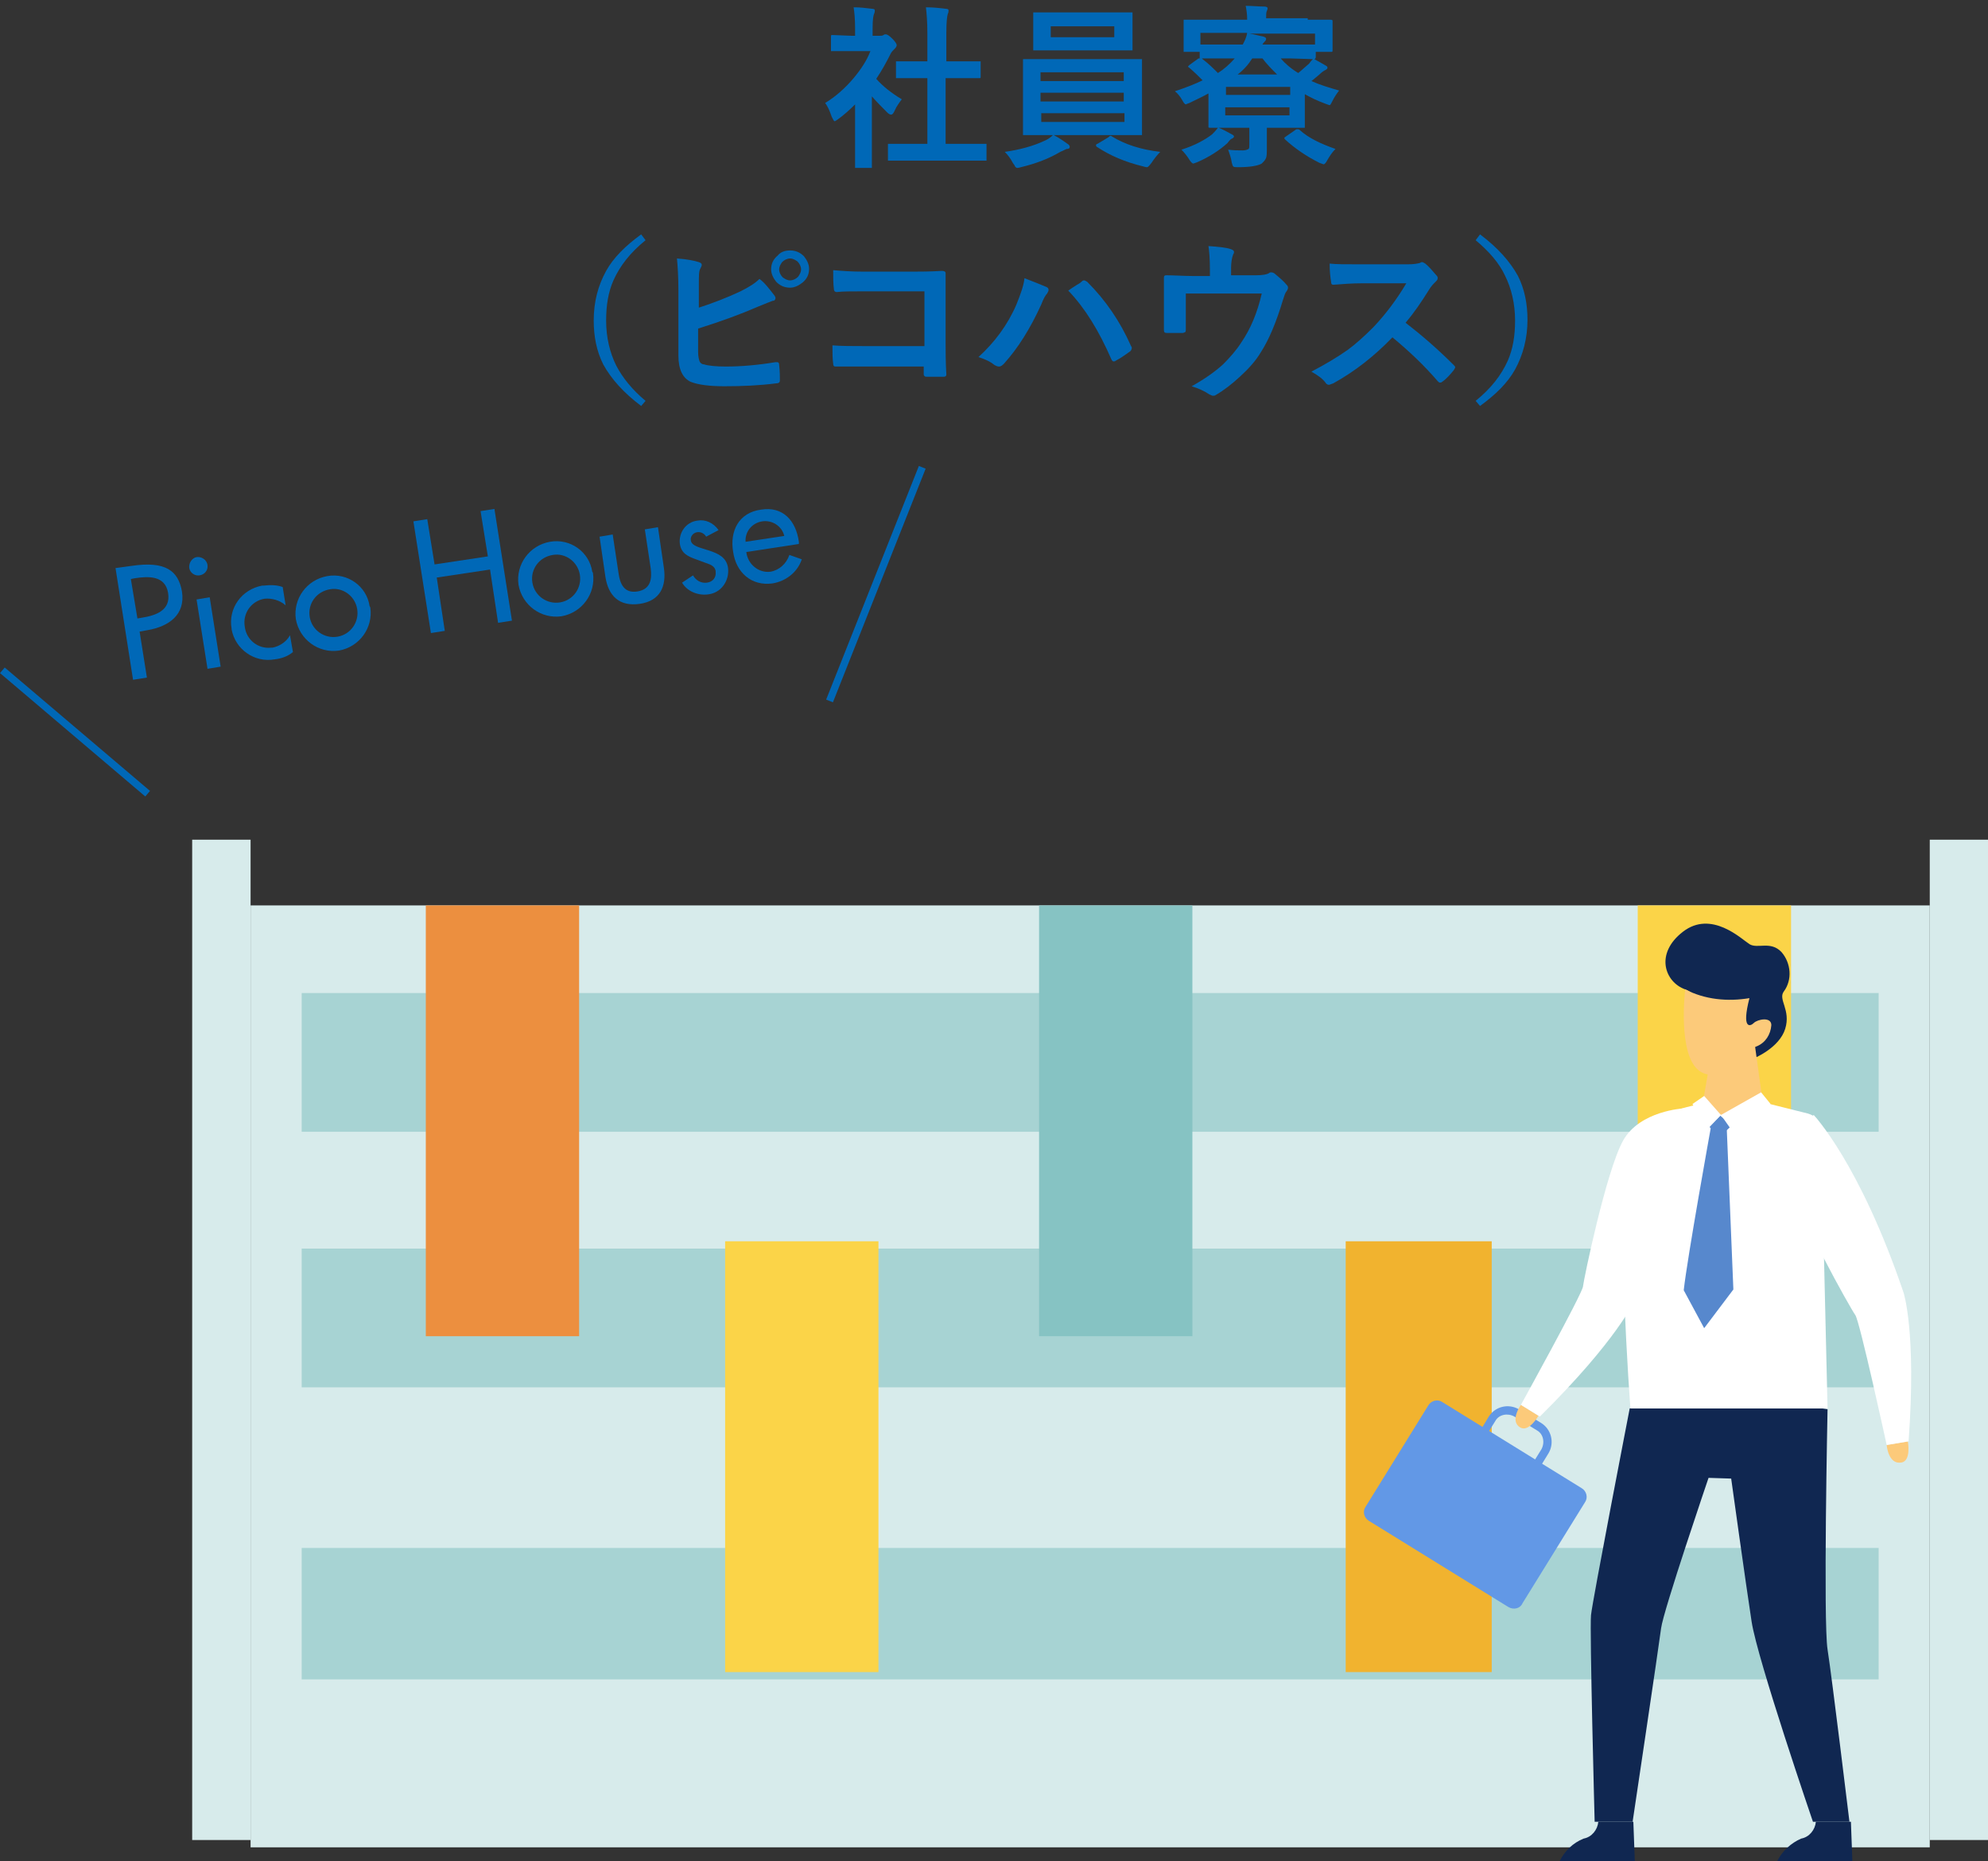 <?xml version="1.0" encoding="utf-8"?>
<!-- Generator: Adobe Illustrator 24.1.0, SVG Export Plug-In . SVG Version: 6.00 Build 0)  -->
<svg version="1.1" id="Layer_1" xmlns="http://www.w3.org/2000/svg" xmlns:xlink="http://www.w3.org/1999/xlink" x="0px" y="0px"
	 viewBox="0 0 272.3 254.9" style="enable-background:new 0 0 272.3 254.9;" xml:space="preserve">
<rect x="0" y="0" width="272.3" height="254.9" fill="#333333" stroke="none"/>
<style type="text/css">
	.st0{enable-background:new    ;}
	.st1{fill:#0068B7;}
	.st2{fill:#D7EBEB;}
	.st3{fill:#A7D3D3;}
	.st4{fill:#EC8F3F;}
	.st5{fill:#FBD448;}
	.st6{fill:#86C3C3;}
	.st7{fill:#F1B32F;}
	.st8{fill:#102751;}
	.st9{fill:#FFFFFF;}
	.st10{fill:#FCCA7A;}
	.st11{fill:#6298E6;}
	.st12{fill:#5788CD;}
	.st13{fill:none;stroke:#0068B7;stroke-miterlimit:10;}
</style>
<g id="Group_3432" transform="translate(-896.677 -4361)">
	<g class="st0">
		<path class="st1" d="M1009.7,4375.1c1.5-0.9,2.8-2.1,3.9-3.4c1-1.2,1.8-2.4,2.3-3.7h-2.7l-2.5,0c-0.1,0-0.2,0-0.2,0
			c0,0,0-0.1,0-0.2v-1.8c0-0.1,0-0.2,0.1-0.2c0,0,0.1,0,0.2,0l2.5,0.1h0.5v-1c0-1.3-0.1-2.3-0.2-2.9c0.9,0,1.7,0.1,2.5,0.2
			c0.3,0,0.4,0.1,0.4,0.2c0,0.1,0,0.3-0.1,0.5c-0.1,0.2-0.2,0.8-0.2,1.9v1.1h1c0.2,0,0.3,0,0.5-0.1c0.1-0.1,0.2-0.1,0.3-0.1
			c0.2,0,0.5,0.2,0.9,0.6c0.4,0.4,0.6,0.7,0.6,0.9c0,0.1-0.1,0.3-0.2,0.4c-0.3,0.3-0.5,0.5-0.6,0.7c-0.6,1.2-1.2,2.3-2,3.5
			c0.9,1,2,1.9,3.5,2.8c-0.3,0.4-0.7,0.9-1,1.6c-0.2,0.4-0.3,0.5-0.5,0.5c-0.1,0-0.3-0.1-0.5-0.3c-0.7-0.7-1.4-1.4-2.1-2.2v6.8
			l0,2.8c0,0.1,0,0.2,0,0.2c0,0-0.1,0-0.2,0h-1.9c-0.1,0-0.2,0-0.2,0c0,0,0-0.1,0-0.2l0-2.8v-5.7c-0.8,0.8-1.6,1.5-2.3,2
			c-0.3,0.2-0.4,0.3-0.5,0.3c-0.1,0-0.2-0.2-0.4-0.6C1010.3,4376.1,1010,4375.5,1009.7,4375.1z M1021.7,4383l-3.2,0
			c-0.1,0-0.2,0-0.2,0s0-0.1,0-0.2v-1.9c0-0.1,0-0.2,0-0.2s0.1,0,0.2,0l3.2,0h2v-9h-1.1l-3,0c-0.1,0-0.2,0-0.2,0s0-0.1,0-0.2v-1.9
			c0-0.1,0-0.2,0-0.2c0,0,0.1,0,0.2,0l3,0h1.1v-3.8c0-1.6-0.1-2.8-0.2-3.6c1,0,1.9,0.1,2.7,0.2c0.3,0,0.4,0.1,0.4,0.2
			c0,0.2,0,0.3-0.1,0.5c-0.1,0.3-0.2,1.1-0.2,2.6v3.9h1.5l3,0c0.1,0,0.2,0,0.2,0s0,0.1,0,0.2v1.9c0,0.1,0,0.2-0.1,0.2
			c0,0-0.1,0-0.2,0l-3,0h-1.5v9h2.2l3.2,0c0.1,0,0.2,0,0.2,0c0,0,0,0.1,0,0.2v1.9c0,0.1,0,0.2,0,0.2s-0.1,0-0.2,0l-3.2,0H1021.7z"/>
		<path class="st1" d="M1042.9,4380.7c0.2,0.1,0.3,0.3,0.3,0.4c0,0.2-0.1,0.3-0.4,0.3c-0.1,0-0.4,0.2-0.9,0.4
			c-1.5,0.9-3.3,1.6-5.4,2.1c-0.3,0.1-0.5,0.1-0.5,0.1c-0.1,0-0.2-0.1-0.3-0.2c0-0.1-0.1-0.2-0.3-0.5c-0.3-0.6-0.7-1.1-1.1-1.5
			c2.1-0.3,3.9-0.8,5.4-1.5c0.5-0.2,0.9-0.5,1.2-0.8h-0.6l-3.3,0c-0.1,0-0.2,0-0.2,0c0,0,0-0.1,0-0.2l0-2.5v-5l0-2.5
			c0-0.1,0-0.2,0-0.2s0.1,0,0.2,0l3.3,0h9.3l3.3,0c0.1,0,0.2,0,0.2,0c0,0,0,0.1,0,0.2l0,2.5v5l0,2.5c0,0.1,0,0.2,0,0.2s-0.1,0-0.2,0
			l-3.3,0h-8.6C1041.6,4379.8,1042.2,4380.2,1042.9,4380.7z M1048.4,4362.7l3.2,0c0.1,0,0.2,0,0.2,0c0,0,0,0.1,0,0.2l0,1.6v1.6
			l0,1.6c0,0.1,0,0.2,0,0.2s-0.1,0-0.2,0l-3.2,0h-6.8l-3.2,0c-0.1,0-0.2,0-0.2,0s0-0.1,0-0.2l0-1.6v-1.6l0-1.6c0-0.1,0-0.2,0-0.2
			s0.1,0,0.2,0l3.2,0H1048.4z M1039.2,4370.9v1.2h11.4v-1.2H1039.2z M1039.2,4374.9h11.4v-1.2h-11.4V4374.9z M1050.7,4377.7v-1.2
			h-11.4v1.2H1050.7z M1049.3,4366.1v-1.5h-8.7v1.5H1049.3z M1055.6,4381.8c-0.4,0.4-0.8,0.9-1.2,1.5c-0.3,0.4-0.5,0.6-0.6,0.6
			c0,0-0.2,0-0.5-0.1c-2.5-0.6-4.6-1.5-6.4-2.7c-0.1-0.1-0.1-0.1-0.1-0.2c0-0.1,0.1-0.2,0.2-0.2l1.5-0.9c0.1-0.1,0.2-0.2,0.3-0.2
			c0,0,0.1,0,0.2,0.1C1050.8,4380.8,1053,4381.5,1055.6,4381.8z"/>
		<path class="st1" d="M1075.8,4363.7l3.1,0c0.1,0,0.2,0,0.3,0.1c0,0,0,0.1,0,0.2l0,0.9v0.8l0,2.2c0,0.1,0,0.2-0.1,0.2
			c0,0-0.1,0-0.2,0h-2v0.7c0,0.2-0.1,0.3-0.2,0.3c0.4,0.2,0.9,0.5,1.6,0.9c0.2,0.1,0.2,0.2,0.2,0.3s-0.1,0.2-0.3,0.3
			c-0.2,0.1-0.5,0.3-0.8,0.6c-0.5,0.4-0.8,0.7-1.1,0.9c1.1,0.5,2.4,0.9,3.8,1.3c-0.4,0.5-0.7,1-0.9,1.4c-0.2,0.4-0.3,0.6-0.4,0.6
			c-0.1,0-0.3-0.1-0.6-0.2c-1.1-0.4-2.1-0.9-2.8-1.3v2.3l0,2.1c0,0.1,0,0.2,0,0.2s-0.1,0-0.2,0l-3.4,0h-1.6v0.6l0,2.3
			c0,0.5,0,0.9-0.1,1.2c-0.1,0.3-0.3,0.5-0.6,0.8c-0.5,0.3-1.6,0.5-3.2,0.5c-0.4,0-0.6,0-0.7-0.1c-0.1-0.1-0.1-0.2-0.2-0.5
			c-0.1-0.7-0.3-1.2-0.5-1.8c0.8,0.1,1.4,0.1,2,0.1c0.4,0,0.6-0.1,0.8-0.2c0.1-0.1,0.1-0.3,0.1-0.6v-2.3h-1.9c-1.1,0-1.9,0-2.3,0
			c0.5,0.2,1.1,0.5,1.8,0.9c0.2,0.1,0.3,0.2,0.3,0.3c0,0.1-0.1,0.2-0.3,0.3c-0.1,0-0.3,0.2-0.6,0.6c-1.1,1-2.5,1.9-4.1,2.6
			c-0.3,0.1-0.5,0.2-0.6,0.2c-0.1,0-0.3-0.2-0.5-0.5c-0.3-0.5-0.7-1-1.1-1.4c1.9-0.6,3.3-1.4,4.2-2.1c0.2-0.2,0.5-0.5,0.8-0.9
			l-1.1,0c-0.1,0-0.2,0-0.2-0.1c0,0,0-0.1,0-0.2l0-2.3v-2.1c-0.9,0.5-1.8,0.9-2.6,1.3c-0.3,0.1-0.5,0.2-0.5,0.2
			c-0.1,0-0.3-0.2-0.5-0.6c-0.3-0.5-0.6-0.9-1-1.2c1.5-0.5,2.8-1,3.8-1.5c-0.5-0.5-1.1-1.1-1.8-1.7c-0.1-0.1-0.2-0.1-0.2-0.2
			c0,0,0.1-0.1,0.2-0.2l1.1-0.8c0.1-0.1,0.2-0.1,0.2-0.1c0,0,0,0,0.1,0c0,0,0-0.1,0-0.2v-0.7h-2c-0.1,0-0.2,0-0.2,0s0-0.1,0-0.2
			l0-2.2v-0.6l0-1.1c0-0.1,0-0.2,0-0.3c0,0,0.1,0,0.2,0l3.2,0h5.3v-0.1c0-0.7-0.1-1.3-0.2-1.8c0.9,0,1.8,0.1,2.6,0.1
			c0.2,0,0.4,0.1,0.4,0.2c0,0,0,0.2-0.1,0.4c-0.1,0.2-0.1,0.5-0.1,1v0H1075.8z M1064.7,4369l-3.3,0h-0.1l0.1,0.1
			c0.8,0.6,1.5,1.3,2.1,1.9c0.8-0.5,1.6-1.2,2.3-2H1064.7z M1061.2,4367.1h0.1l3.3,0h2.3c0.2-0.4,0.5-0.9,0.6-1.6h-6.4V4367.1z
			 M1064.6,4372.9v1.1h8.8v-1.1H1064.6z M1073.3,4376.8v-1.1h-8.8v1.1H1073.3z M1066.2,4371.2h5.4c-0.7-0.7-1.4-1.4-2-2.2h-1.4
			C1067.7,4369.8,1067,4370.6,1066.2,4371.2z M1076.8,4365.6h-9c0.7,0.1,1.3,0.3,1.9,0.4c0.3,0.1,0.4,0.2,0.4,0.3
			c0,0.2-0.1,0.3-0.2,0.4c-0.1,0.1-0.2,0.2-0.3,0.4h3.9l3.2,0h0.1V4365.6z M1073.4,4369h-1.3c0.6,0.7,1.4,1.4,2.4,2
			c0.5-0.4,0.9-0.8,1.5-1.3c0.2-0.3,0.4-0.5,0.5-0.6L1073.4,4369z M1079.6,4381.4c-0.5,0.5-0.8,1-1.1,1.5c-0.2,0.4-0.4,0.6-0.5,0.6
			c-0.1,0-0.3-0.1-0.6-0.2c-1.8-0.9-3.4-2-4.7-3.2c-0.1-0.1-0.1-0.1-0.1-0.2s0.1-0.1,0.2-0.2l1.3-0.9c0.1-0.1,0.2-0.1,0.3-0.1
			c0.1,0,0.2,0,0.3,0.1C1075.9,4379.9,1077.6,4380.7,1079.6,4381.4z"/>
	</g>
	<g class="st0">
		<path class="st1" d="M985.1,4393.9c-2.1,1.7-3.5,3.5-4.4,5.5c-0.7,1.6-1,3.4-1,5.5c0,2.3,0.5,4.4,1.4,6.2c0.9,1.7,2.2,3.3,4,4.8
			l-0.6,0.7c-2.4-1.8-4.1-3.7-5.2-5.7c-0.9-1.8-1.3-3.8-1.3-6c0-2.6,0.6-4.8,1.7-6.8c1-1.8,2.6-3.4,4.8-5L985.1,4393.9z"/>
		<path class="st1" d="M992.2,4403.2c2.2-0.7,4.2-1.5,5.9-2.3c1.2-0.6,2-1.1,2.6-1.7c0.7,0.5,1.3,1.3,2,2.2c0.1,0.1,0.2,0.3,0.2,0.4
			c0,0.2-0.1,0.4-0.4,0.4c-0.3,0.1-1,0.4-2,0.8c-2.3,1-5,2-8.2,3v3.2c0,0.6,0.1,1,0.2,1.3c0.1,0.2,0.3,0.4,0.6,0.4
			c0.6,0.2,1.7,0.3,3,0.3c2.1,0,4.4-0.2,6.8-0.6c0.1,0,0.1,0,0.2,0c0.2,0,0.3,0.1,0.3,0.4c0.1,0.9,0.1,1.6,0.1,2.1
			c0,0.3-0.2,0.4-0.5,0.4c-2.3,0.3-4.7,0.4-7.1,0.4c-2,0-3.6-0.2-4.6-0.6c-1.1-0.5-1.7-1.7-1.7-3.6v-8.9c0-1.9-0.1-3.4-0.2-4.4
			c1.4,0.1,2.4,0.3,3,0.5c0.3,0.1,0.4,0.2,0.4,0.4c0,0.1-0.1,0.3-0.2,0.5c-0.2,0.3-0.2,1-0.2,2.2V4403.2z M1004.9,4395.3
			c0.8,0,1.4,0.3,1.9,0.8c0.4,0.5,0.7,1.1,0.7,1.7c0,0.8-0.3,1.4-0.9,1.9c-0.5,0.4-1.1,0.7-1.7,0.7c-0.8,0-1.4-0.3-1.9-0.8
			c-0.4-0.5-0.7-1.1-0.7-1.7c0-0.8,0.3-1.4,0.9-1.9C1003.6,4395.5,1004.2,4395.3,1004.9,4395.3z M1004.9,4396.4
			c-0.4,0-0.8,0.2-1.1,0.5c-0.2,0.3-0.4,0.6-0.4,1c0,0.4,0.2,0.8,0.5,1.1c0.3,0.2,0.6,0.4,1,0.4c0.4,0,0.8-0.2,1.1-0.5
			c0.2-0.3,0.4-0.6,0.4-1c0-0.4-0.2-0.8-0.5-1.1C1005.6,4396.6,1005.3,4396.4,1004.9,4396.4z"/>
		<path class="st1" d="M1023.3,4408.8v-7.9h-8.4c-1.6,0-2.8,0-3.6,0.1c-0.2,0-0.4-0.1-0.4-0.4c-0.1-0.7-0.1-1.6-0.1-2.6
			c1.1,0.1,2.5,0.2,4,0.2h7.1c0.8,0,2.1,0,3.8-0.1c0.3,0,0.5,0.1,0.5,0.3c0,0,0,0,0,0.1l0,3.8v5.7c0,1.1,0,2.6,0.1,4.3
			c0,0.2-0.1,0.3-0.4,0.3c-0.3,0-0.7,0-1.1,0s-0.7,0-1.1,0c-0.2,0-0.3,0-0.4-0.1s-0.1-0.2-0.1-0.3v-1h-8.2c-0.6,0-1.4,0-2.2,0
			c-1,0-1.5,0-1.7,0c-0.2,0-0.3-0.1-0.3-0.4c-0.1-0.7-0.1-1.5-0.1-2.5c1.2,0.1,2.7,0.1,4.4,0.1H1023.3z"/>
		<path class="st1" d="M1030.7,4409.9c2.2-2,4-4.4,5.2-7.2c0.6-1.5,1-2.6,1.1-3.6c1.3,0.5,2.3,0.9,3,1.2c0.2,0.1,0.3,0.2,0.3,0.4
			c0,0.2-0.1,0.3-0.2,0.5c-0.2,0.2-0.5,0.7-0.8,1.5c-1.5,3.3-3.2,6-5.1,8.1c-0.2,0.2-0.4,0.4-0.7,0.4c-0.2,0-0.4-0.1-0.6-0.2
			C1032.3,4410.5,1031.6,4410.2,1030.7,4409.9z M1043,4400.8c0.3-0.2,0.7-0.5,1.2-0.8c0.4-0.2,0.6-0.4,0.7-0.5
			c0.1-0.1,0.2-0.1,0.3-0.1c0.1,0,0.2,0.1,0.4,0.2c2.5,2.5,4.5,5.4,6,8.8c0.1,0.1,0.1,0.2,0.1,0.3c0,0.1-0.1,0.3-0.2,0.4
			c-0.6,0.4-1.2,0.9-2,1.3c-0.1,0.1-0.2,0.1-0.3,0.1c-0.1,0-0.2-0.1-0.3-0.3C1047.2,4406.3,1045.3,4403.2,1043,4400.8z"/>
		<path class="st1" d="M1065.5,4398.7h3.2c0.9,0,1.5-0.1,1.8-0.3c0.1-0.1,0.2-0.1,0.3-0.1c0.2,0,0.4,0.1,0.5,0.2
			c0.6,0.5,1.2,1,1.6,1.5c0.1,0.1,0.2,0.2,0.2,0.4c0,0.2-0.1,0.3-0.2,0.5c-0.2,0.2-0.3,0.6-0.5,1.2c-0.9,3-1.9,5.4-3,7.1
			c-0.7,1.2-1.7,2.3-2.9,3.4c-1.1,1-2.1,1.8-3.3,2.5c-0.1,0.1-0.3,0.1-0.4,0.1s-0.3-0.1-0.5-0.2c-0.6-0.4-1.4-0.8-2.4-1.1
			c1.8-1,3.2-2,4.3-3c0.9-0.9,1.8-1.9,2.5-3c1.3-1.9,2.2-4.1,2.8-6.7h-10.4v2c0,0.4,0,0.9,0,1.5c0,0.8,0,1.2,0,1.4
			c0,0.2,0,0.3-0.1,0.4c-0.1,0-0.2,0.1-0.3,0.1c-0.4,0-0.7,0-1.1,0s-0.8,0-1.1,0c-0.3,0-0.4-0.1-0.4-0.4c0-1.6,0-2.6,0-3v-1.9
			c0-1.1,0-1.9,0-2.3c0,0,0,0,0,0c0-0.2,0.1-0.3,0.3-0.3c1.1,0,2.4,0.1,3.6,0.1h2.4v-0.9c0-1.5-0.1-2.6-0.2-3.2
			c1.4,0.1,2.4,0.2,3,0.4c0.3,0.1,0.5,0.2,0.5,0.4c0,0.1,0,0.2-0.1,0.3c-0.2,0.5-0.3,1.2-0.3,1.9V4398.7z"/>
		<path class="st1" d="M1089.2,4405.2c2.2,1.7,4.4,3.6,6.6,5.8c0.1,0.1,0.2,0.2,0.2,0.3s-0.1,0.2-0.2,0.4c-0.5,0.6-1,1.2-1.6,1.6
			c-0.1,0.1-0.2,0.1-0.3,0.1s-0.2-0.1-0.3-0.2c-1.8-2.1-3.9-4.1-6.2-6c-2.5,2.6-5.2,4.7-8.1,6.3c-0.3,0.1-0.5,0.2-0.6,0.2
			c-0.2,0-0.3-0.1-0.4-0.2c-0.4-0.6-1.1-1.1-2-1.6c1.9-1,3.6-2,5-3c1.1-0.8,2.3-1.9,3.5-3.1c1.7-1.8,3.2-3.8,4.5-6l-6.2,0
			c-1.2,0-2.5,0.1-3.8,0.2c-0.2,0-0.3-0.1-0.3-0.4c-0.1-0.6-0.2-1.4-0.2-2.5c0.9,0.1,2.2,0.1,4.1,0.1h6.6c0.8,0,1.4-0.1,1.7-0.2
			c0.1-0.1,0.2-0.1,0.3-0.1c0.1,0,0.2,0.1,0.4,0.2c0.5,0.4,1,1,1.6,1.7c0.1,0.1,0.1,0.2,0.1,0.3c0,0.2-0.1,0.3-0.3,0.5
			c-0.3,0.3-0.6,0.6-0.9,1.1C1091.4,4402.3,1090.4,4403.8,1089.2,4405.2z"/>
		<path class="st1" d="M1098.8,4393.9l0.6-0.8c2.4,1.8,4.1,3.7,5.2,5.7c0.9,1.8,1.3,3.8,1.3,6c0,2.5-0.6,4.8-1.7,6.8
			c-1,1.8-2.6,3.4-4.8,5l-0.6-0.7c2.1-1.7,3.5-3.5,4.4-5.5c0.7-1.6,1-3.4,1-5.5c0-2.3-0.5-4.4-1.4-6.2
			C1102,4397,1100.6,4395.4,1098.8,4393.9z"/>
	</g>
	<g id="Group_2989" transform="translate(26 -122)">
		<g id="Group_2977">
			<rect id="Rectangle_854" x="905" y="4607" class="st2" width="230" height="129"/>
			<rect id="Rectangle_855" x="897" y="4598" class="st2" width="8" height="137"/>
			<rect id="Rectangle_856" x="1135" y="4598" class="st2" width="8" height="137"/>
			<rect id="Rectangle_857" x="912" y="4695" class="st3" width="216" height="18"/>
			<rect id="Rectangle_858" x="912" y="4654" class="st3" width="216" height="19"/>
			<rect id="Rectangle_859" x="912" y="4619" class="st3" width="216" height="19"/>
			<rect id="Rectangle_860" x="929" y="4607" class="st4" width="21" height="59"/>
			<rect id="Rectangle_861" x="970" y="4653" class="st5" width="21" height="59"/>
			<rect id="Rectangle_862" x="1013" y="4607" class="st6" width="21" height="59"/>
			<rect id="Rectangle_863" x="1095" y="4607" class="st5" width="21" height="59"/>
			<rect id="Rectangle_864" x="1055" y="4653" class="st7" width="20" height="59"/>
		</g>
		<g id="Group_2987">
			<path id="Path_2292" class="st8" d="M1114.1,4737.9h10.3l-0.2-5.4h-4.8c-0.1,1.1-0.9,2.1-2,2.3
				C1116,4735.4,1114.8,4736.5,1114.1,4737.9z"/>
			<path id="Path_2293" class="st8" d="M1084.3,4737.9h10.3l-0.2-5.4h-4.8c-0.1,1.1-0.9,2.1-2,2.3
				C1086.1,4735.4,1085,4736.5,1084.3,4737.9z"/>
			<g id="Group_2986">
				<path id="Path_2294" class="st8" d="M1121,4676c0,0-0.6,29.1,0,32.9s3,23.6,3,23.6h-5c0,0-7.6-22.2-8.4-27.4s-2.8-19.6-2.8-19.6
					l-3.1-0.1c0,0-6.2,18.2-6.5,20.6s-3.9,26.5-3.9,26.5h-5.2c0,0-0.7-26.3-0.5-28.3s5.3-28.3,5.3-28.3l6.6-3L1121,4676z"/>
				<path id="Path_2295" class="st9" d="M1110.7,4633.6l7.6,1.9c1.1,0.3,1.8,1.2,1.8,2.3l0.9,38.1h-27c0,0-2.2-28.5,0-35.6
					S1110.7,4633.6,1110.7,4633.6z"/>
				<g id="Group_2978">
					<path id="Path_2296" class="st8" d="M1111,4627.9c0,0,3.4-1.4,4.2-4s-1-4-0.2-5.1c1.2-1.6,1-3.9-0.3-5.4
						c-1.5-1.6-3.3-0.4-4.4-1.1s-5.2-4.7-9.1-1.7s-2.5,6.9,0.3,7.9S1111,4627.9,1111,4627.9z"/>
					<path id="Path_2297" class="st10" d="M1101.5,4618.5c0,0-1.1,9.1,2,11.2s6.8-3.2,7.8-3.4c1.2-0.5,1.9-1.6,2-2.9
						c0-1.2-1.9-0.8-2.4-0.3s-1.7,0.9-0.6-3.4C1107.3,4620.2,1104.2,4619.9,1101.5,4618.5z"/>
				</g>
				<path id="Path_2298" class="st10" d="M1104.7,4629.5l-0.8,4.6c0,0,0.7,1.8,3.4,1.6c1.7-0.2,3.4-0.8,4.8-1.9l-1.1-8
					L1104.7,4629.5z"/>
				<g id="Group_2983">
					<g id="Group_2981">
						<g id="Group_2979">
							<path id="Rectangle_865" class="st11" d="M1077.3,4703.1l-19.1-11.8c-0.7-0.4-0.9-1.3-0.5-1.9l8.6-13.9
								c0.4-0.7,1.3-0.9,1.9-0.5l19.1,11.8c0.7,0.4,0.9,1.3,0.5,1.9l-8.6,13.9C1078.9,4703.3,1078,4703.5,1077.3,4703.1z"/>
						</g>
						<g id="Group_2980">
							<path id="Path_2299" class="st11" d="M1074.6,4677c0.9-1.4,2.7-1.8,4.1-1l3.1,1.9c1.4,0.9,1.8,2.7,1,4.1l-5.1,8.3l-8.1-5
								L1074.6,4677z M1081.8,4681.5c0.5-0.9,0.3-2.1-0.6-2.6l-3.1-1.9c-0.9-0.5-2.1-0.3-2.6,0.6l-4.6,7.4l6.3,3.9L1081.8,4681.5z"
								/>
						</g>
					</g>
					<g id="Group_2982">
						<path id="Path_2300" class="st10" d="M1079,4675.4c0,0-1.6,2.2-0.1,3.1c1.2,0.7,2.5-1.6,2.5-1.6L1079,4675.4z"/>
						<path id="Path_2301" class="st9" d="M1101.3,4634.8c0,0,0.4,9.2-6.8,26.4c0,0-2.2,5.2-12.9,15.8l-2.6-1.6
							c0,0,8.4-15.2,8.5-16.2s3.2-15.9,5.5-20S1101.3,4634.8,1101.3,4634.8z"/>
					</g>
				</g>
				<g id="Group_2984">
					<path id="Path_2302" class="st10" d="M1129.1,4680.9c0,0,0.2,2.7,2,2.4c1.4-0.2,0.9-2.9,0.9-2.9L1129.1,4680.9z"/>
					<path id="Path_2303" class="st9" d="M1119.1,4635.7c0,0,6.3,6.6,12.3,24.3c0,0,1.8,5.3,0.7,20.4l-3,0.5c0,0-3.7-17-4.3-17.8
						s-8.1-14.1-9-18.7S1119.1,4635.7,1119.1,4635.7z"/>
				</g>
				<g id="Group_2985">
					<path id="Path_2304" class="st12" d="M1104.8,4637.3c0,0,0.9,1.1,1.4,1.1s1.7-1.3,1.7-1.3l-1.6-1.3L1104.8,4637.3z"/>
					<path id="Path_2305" class="st12" d="M1105,4637.5c0,0-3.2,17.7-3.7,22.2l2.8,5.2l4-5.3l-0.9-21.9L1105,4637.5z"/>
				</g>
				<path id="Path_2306" class="st9" d="M1111.9,4632.6l-5.5,3.1l1.4,2l5.4-3.5L1111.9,4632.6z"/>
				<path id="Path_2307" class="st9" d="M1106.4,4635.7l-2.3-2.6l-1.6,1.1l2,3.5L1106.4,4635.7z"/>
			</g>
		</g>
		<g id="Group_2988">
			<path id="Path_2308" class="st1" d="M890.8,4575.8l-1.9,0.3l-2.4-15.3l2.2-0.3c4.7-0.7,6.4,0.7,6.9,3.5c0.5,3.2-1.8,4.8-4.7,5.3
				l-1.1,0.2L890.8,4575.8z M889.5,4567.7l0.6-0.1c1.9-0.3,4-1,3.6-3.4c-0.4-2.4-2.7-2.3-4.6-2l-0.5,0.1L889.5,4567.7z"/>
			<path id="Path_2309" class="st1" d="M899.1,4560.4c0.1,0.7-0.4,1.3-1.1,1.4c-0.7,0.1-1.3-0.4-1.4-1c-0.1-0.7,0.4-1.4,1-1.5
				S899,4559.6,899.1,4560.4C899.1,4560.3,899.1,4560.3,899.1,4560.4z M900.9,4574.3l-1.8,0.3l-1.5-9.5l1.8-0.3L900.9,4574.3z"/>
			<path id="Path_2310" class="st1" d="M909.8,4565.9c-0.8-0.7-1.9-1-2.9-0.9c-1.8,0.3-3,2-2.7,3.8c0.2,1.8,1.8,3.1,3.6,2.9
				c0.1,0,0.2,0,0.2,0c1-0.2,1.9-0.8,2.4-1.7l0.4,2.3c-0.7,0.6-1.6,0.9-2.5,1c-2.8,0.5-5.4-1.4-5.9-4.1c0,0,0-0.1,0-0.1
				c-0.5-2.8,1.4-5.4,4.2-5.9c0.1,0,0.1,0,0.2,0c0.9-0.1,1.8-0.1,2.6,0.2L909.8,4565.9z"/>
			<path id="Path_2311" class="st1" d="M921.4,4566.2c0.4,2.8-1.5,5.4-4.3,5.9c-2.8,0.4-5.4-1.5-5.9-4.3c-0.4-2.8,1.5-5.4,4.3-5.9
				c0,0,0,0,0,0c2.8-0.5,5.4,1.4,5.8,4.1C921.4,4566.2,921.4,4566.2,921.4,4566.2z M913.1,4567.5c0.3,1.8,2,3,3.8,2.7
				c1.8-0.3,3-2,2.7-3.8c-0.3-1.8-2-3-3.7-2.7C914,4564,912.8,4565.7,913.1,4567.5L913.1,4567.5z"/>
			<path id="Path_2312" class="st1" d="M937.5,4559.2l-1-6.2l1.9-0.3l2.4,15.3l-1.9,0.3l-1.1-7.3l-7.3,1.1l1.1,7.3l-1.9,0.3
				l-2.4-15.3l1.9-0.3l1,6.2L937.5,4559.2z"/>
			<path id="Path_2313" class="st1" d="M951.9,4561.5c0.4,2.8-1.5,5.4-4.3,5.9c-2.8,0.4-5.4-1.5-5.9-4.3c-0.4-2.8,1.5-5.4,4.3-5.9
				c0,0,0,0,0,0c2.8-0.5,5.4,1.4,5.8,4.1C951.9,4561.4,951.9,4561.5,951.9,4561.5z M943.6,4562.8c0.3,1.8,2,3,3.8,2.7
				c1.8-0.3,3-2,2.7-3.8c-0.3-1.8-2-3-3.7-2.7C944.5,4559.3,943.3,4561,943.6,4562.8L943.6,4562.8z"/>
			<path id="Path_2314" class="st1" d="M954.6,4556.2l0.8,5.3c0.2,1.5,0.8,2.8,2.6,2.5s2-1.7,1.8-3.2l-0.8-5.3l1.8-0.3l0.8,5.5
				c0.4,2.6-0.5,4.6-3.3,5s-4.3-1.1-4.7-3.7l-0.8-5.5L954.6,4556.2z"/>
			<path id="Path_2315" class="st1" d="M967.4,4556.5c-0.3-0.5-0.8-0.7-1.3-0.6c-0.5,0.1-0.9,0.6-0.8,1.1c0.1,0.8,1.3,1,2.5,1.4
				s2.4,0.9,2.6,2.4c0.2,1.8-1,3.4-2.7,3.6c0,0,0,0,0,0c-1.4,0.2-2.9-0.4-3.6-1.6l1.5-1c0.4,0.7,1.1,1.1,1.9,1
				c0.8-0.1,1.3-0.7,1.2-1.5c0,0,0,0,0-0.1c-0.1-0.5-0.4-0.7-0.8-0.9l-1.9-0.7c-1.1-0.4-2-0.8-2.2-2.1c-0.2-1.5,0.8-3,2.4-3.2
				c0,0,0,0,0,0c1.1-0.2,2.2,0.3,2.9,1.3L967.4,4556.5z"/>
			<path id="Path_2316" class="st1" d="M972.9,4558.6c0.2,1.7,1.7,2.9,3.3,2.7c0,0,0,0,0,0c1.2-0.2,2.2-1.1,2.6-2.3l1.7,0.6
				c-0.6,1.8-2.2,3-4,3.3c-2.9,0.4-5-1.5-5.4-4.3c-0.5-2.9,0.8-5.4,3.8-5.8c3-0.5,4.8,1.5,5.2,4.4l0,0.3L972.9,4558.6z
				 M978.1,4556.4c-0.3-1.3-1.6-2.2-3-2c-1.4,0.2-2.4,1.4-2.3,2.8L978.1,4556.4z"/>
		</g>
		<line id="Line_167" class="st13" x1="871" y1="4574.8" x2="890.9" y2="4591.7"/>
		<line id="Line_168" class="st13" x1="997" y1="4547" x2="984.3" y2="4579"/>
	</g>
</g>
</svg>
